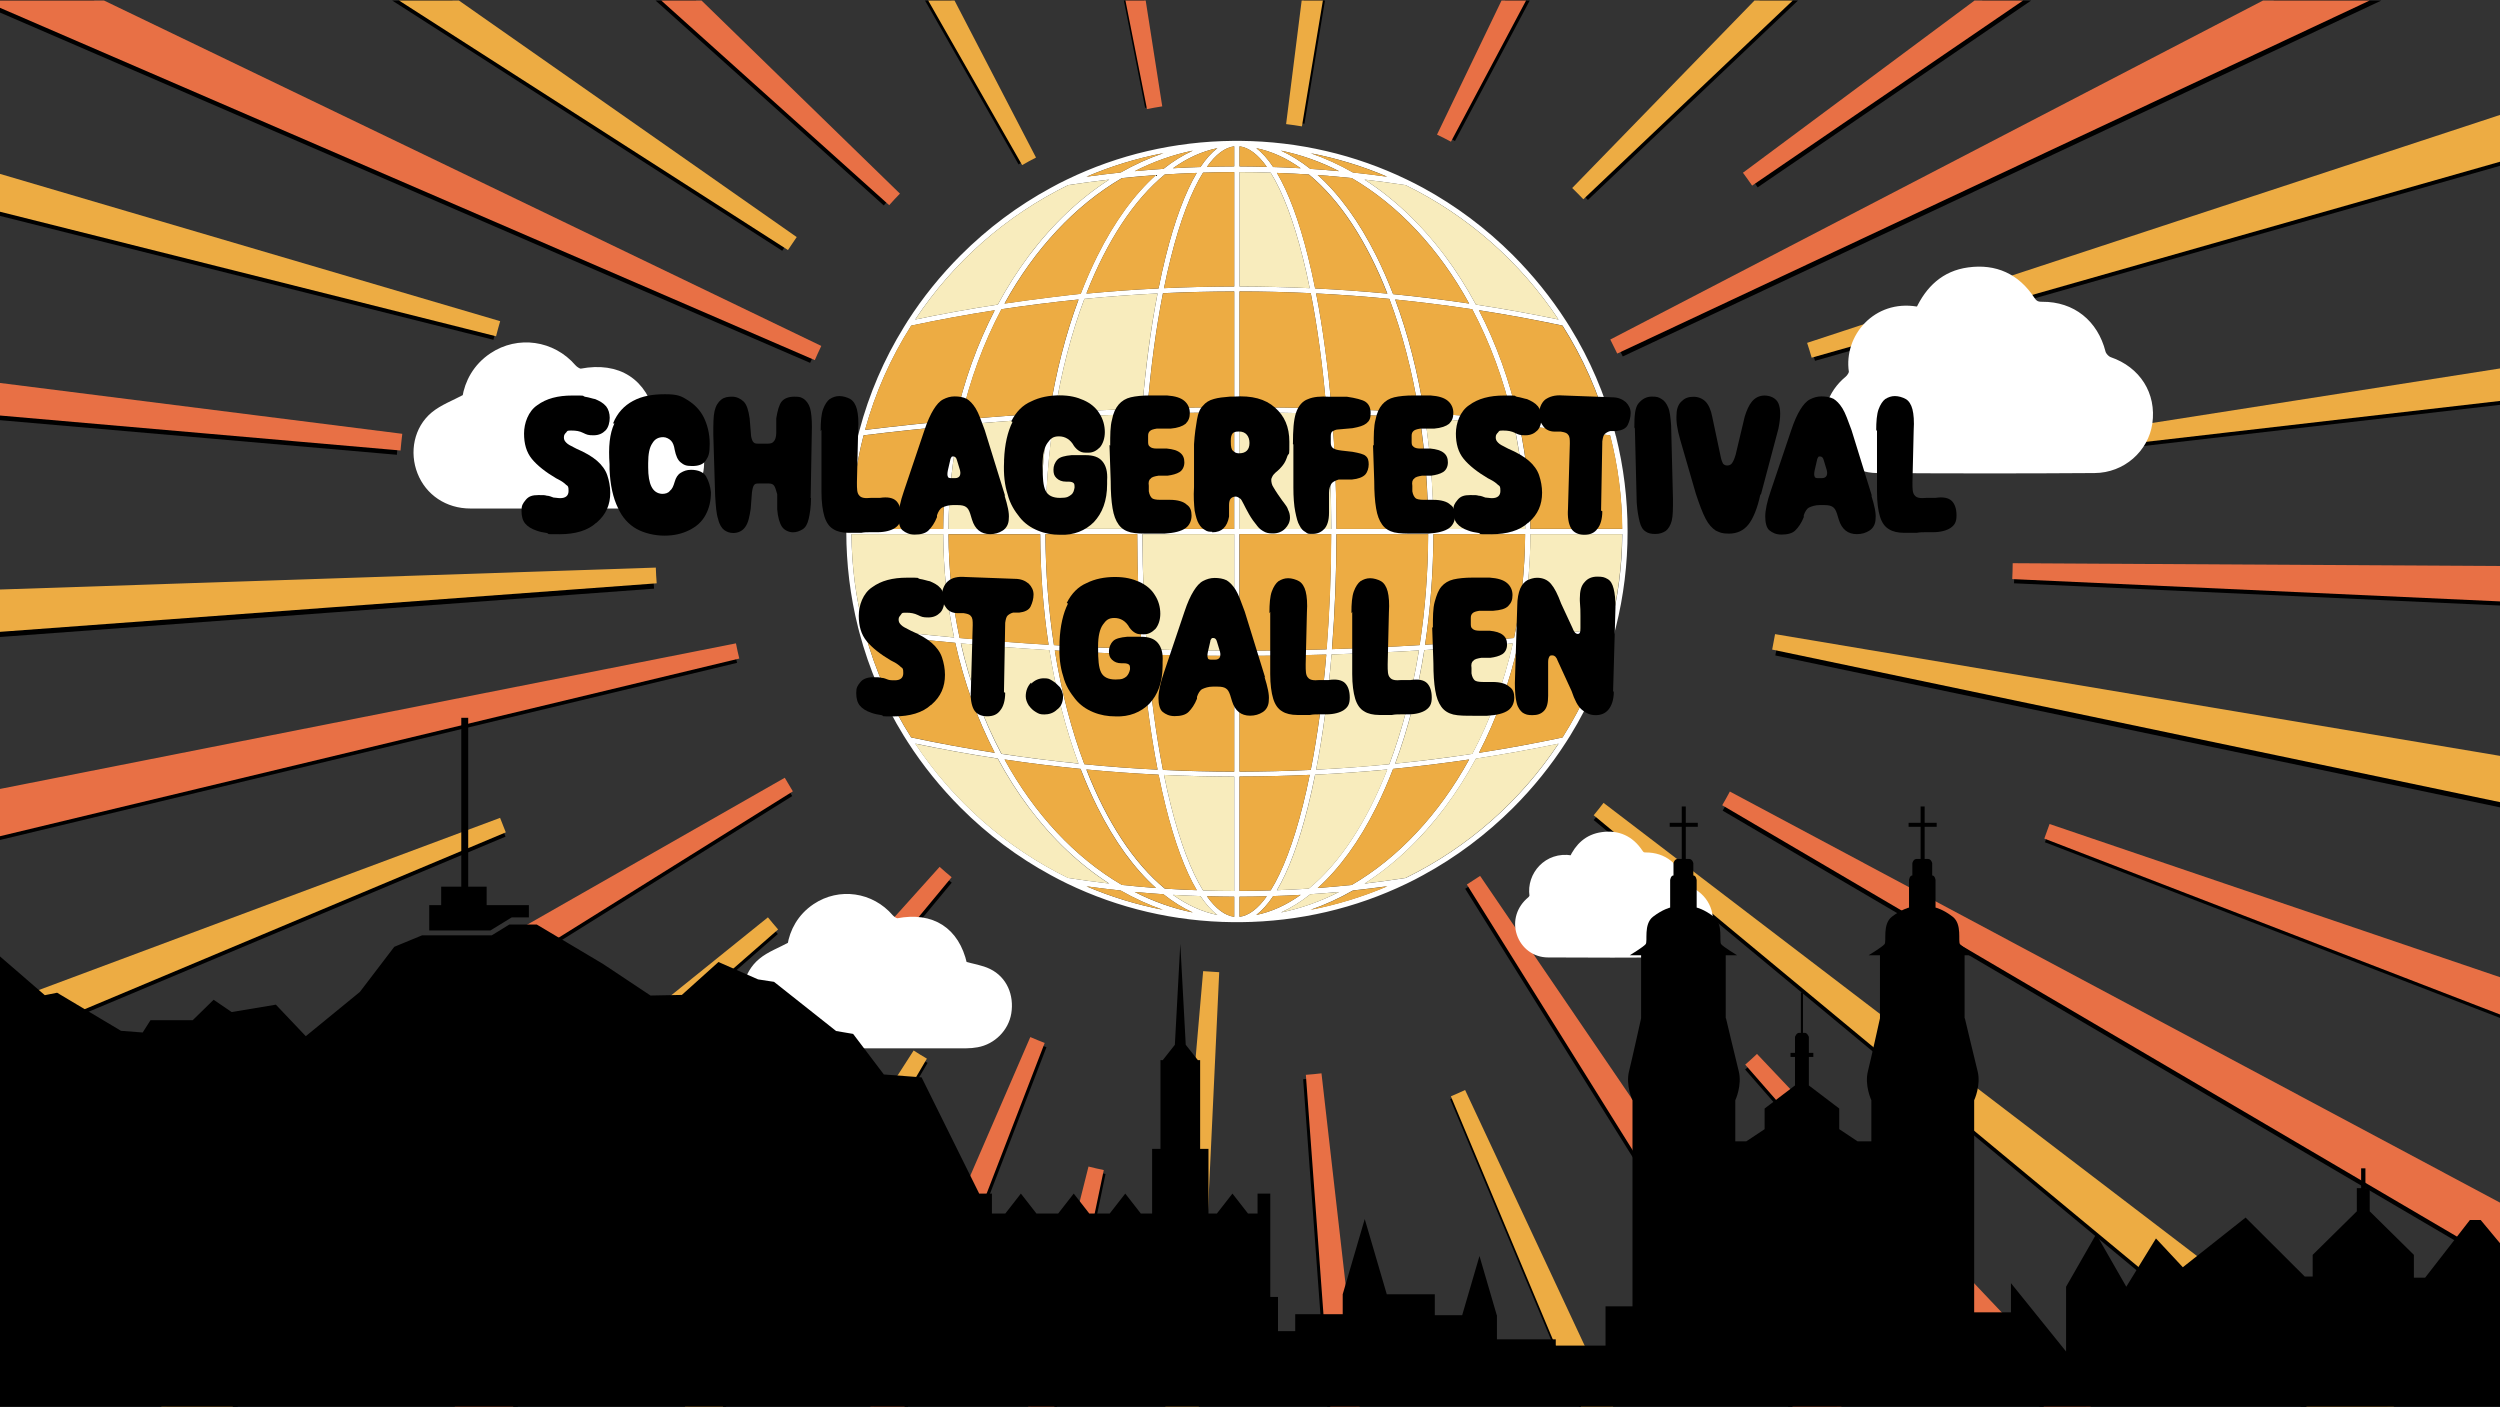 <?xml version="1.0" encoding="UTF-8"?>
<svg xmlns="http://www.w3.org/2000/svg" version="1.1" width="350" height="197" viewBox="0 0 350 197"><rect x="0" y="0" width="350" height="197" fill="#333333" stroke="none"/><svg xmlns:xlink="http://www.w3.org/1999/xlink" id="Ebene_2" viewBox="0 0 471.12 160.18" width="579" height="197" x="-115" y="0">
  <defs>
    <style>
      :root {
        --c_backgroundcity: #000;
        --c_akzent1: #edac43;
        --c_akzent2: #e87045;
        --c_logocolor: #000;
        --c_shadowcolor: #000;
        --c_discoballlight: #f8ecbd;
      }
      
      .cls-1 {
        fill: #edac43;
      }

      .cls-2 {
        stroke: #fff;
        stroke-miterlimit: 10;
      }

      .cls-2, .cls-3 {
        fill: #fff;
      }

      .cls-4 {
        fill: #e87045;
      }

      .cls-5 {
        fill: none;
      }

      .cls-6 {
        fill: #f8ecbd;
      }

      .cls-7 {
        fill: #000;
      }

      .cls-7b {
        fill: #000;
      }

      .cls-7bc {
        fill: #000;
      }

      .cls-8 {
        clip-path: url(#clippath);
      }
    </style>
    <clipPath id="clippath">
      <rect class="cls-5" width="471.12" height="160.18"/>
    </clipPath>
  </defs>
  <g id="Ebene_1-2" data-name="Ebene_1">
    <g class="cls-8">
      <g>
        <g>
          <path class="cls-7" d="M224.02,12.23l-26.26-132.44c2.36-.47,4.76-.89,7.14-1.27L225.76,11.92c-.58.09-1.16.19-1.74.31Z"/>
          <path class="cls-7" d="M242.17,14.04c-.59-.1-1.2-.19-1.8-.26l16.87-133.96c2.37.3,4.77.65,7.12,1.04L242.17,14.04Z"/>
          <path class="cls-7" d="M259.31,16c-.52-.28-1.05-.55-1.58-.8l58.53-121.67c2.17,1.05,4.35,2.15,6.48,3.28l-63.42,119.19Z"/>
          <path class="cls-7" d="M274.46,22.72c-.41-.43-.84-.86-1.27-1.28l94.12-96.81c1.72,1.67,3.43,3.4,5.08,5.14l-97.93,92.95Z"/>
          <path class="cls-7" d="M209.6,18.67l-66.93-117.26c2.08-1.19,4.21-2.35,6.33-3.45l62.18,119.85c-.53.27-1.06.56-1.58.86Z"/>
          <path class="cls-7" d="M194.24,23.34l-100.46-90.21c1.6-1.78,3.26-3.56,4.93-5.27L195.48,22.02c-.42.43-.83.87-1.23,1.32Z"/>
          <path class="cls-7" d="M182.69,28.52L69.05-44.4c1.3-2.02,2.66-4.05,4.03-6.02L183.68,27.03c-.34.49-.68.99-1,1.48Z"/>
          <path class="cls-7" d="M185.86,41.28L61.93-12.31c.96-2.21,1.97-4.44,3.02-6.61l121.65,58.58c-.26.53-.5,1.08-.74,1.62Z"/>
          <path class="cls-7" d="M149.78,38.65L18.83,5.77c.58-2.33,1.22-4.68,1.9-6.98l129.52,38.14c-.17.57-.32,1.15-.47,1.72Z"/>
          <path class="cls-7" d="M138.79,51.75L4.28,40.02v-.1c.21-2.33.46-4.68.75-6.99l133.95,16.93c-.07.59-.14,1.19-.19,1.79v.1Z"/>
          <path class="cls-7" d="M33.43,76.94c-.18-2.39-.31-4.82-.39-7.22l134.94-4.51c.02.59.05,1.2.1,1.79l-134.65,9.95Z"/>
          <path class="cls-7" d="M46.26,107c-.56-2.34-1.08-4.72-1.55-7.08l132.45-26.2c.11.58.24,1.16.38,1.73l-131.28,31.55Z"/>
          <path class="cls-7" d="M26.68,147.53c-.93-2.21-1.82-4.47-2.66-6.72l126.49-47.21c.21.55.43,1.11.65,1.65l-124.49,52.28Z"/>
          <path class="cls-7" d="M69.31,162.16c-1.27-2.03-2.51-4.11-3.69-6.19l117.28-66.89c.3.52.61,1.04.92,1.55l-114.51,71.53Z"/>
          <path class="cls-7" d="M80.55,195.22c-1.57-1.8-3.13-3.66-4.64-5.52l105.11-84.74c.38.47.77.93,1.16,1.38l-101.64,88.88Z"/>
          <path class="cls-7" d="M115.84,204.45c-1.85-1.53-3.69-3.12-5.47-4.72l90.25-100.42c.44.4.9.8,1.37,1.18l-86.15,103.96Z"/>
          <path class="cls-7" d="M130.93,237.49c-2.08-1.22-4.16-2.5-6.18-3.8l72.98-113.6c.49.32,1,.63,1.51.93l-68.3,116.47Z"/>
          <path class="cls-7" d="M164.21,245.22c-2.24-.87-4.5-1.79-6.71-2.74l53.64-123.91c.54.23,1.09.46,1.64.67l-48.57,125.98Z"/>
          <path class="cls-7" d="M191.89,265.84c-2.35-.49-4.72-1.04-7.05-1.62l32.93-130.94c.57.14,1.16.28,1.74.4l-27.63,132.16Z"/>
          <path class="cls-7" d="M251.92,257.53l-9.9-134.65c.59-.04,1.19-.1,1.78-.17l15.32,134.15c-2.38.27-4.8.5-7.2.68Z"/>
          <path class="cls-7" d="M310.98,249.67l-52.21-124.51c.54-.23,1.09-.47,1.62-.72l57.2,122.3c-2.17,1.02-4.4,2-6.61,2.93Z"/>
          <path class="cls-7" d="M331.96,215.74l-71.48-114.55c.5-.32,1.01-.65,1.51-.98l76.01,111.59c-1.98,1.35-4.01,2.67-6.04,3.94Z"/>
          <path class="cls-7" d="M381.2,223.46l-88.83-101.68c.45-.39.9-.8,1.34-1.22l92.83,98.04c-1.74,1.65-3.53,3.28-5.34,4.85Z"/>
          <path class="cls-7" d="M379.05,179.55l-103.93-86.19c.38-.46.76-.93,1.12-1.41l107.31,81.94c-1.46,1.91-2.97,3.81-4.5,5.66Z"/>
          <path class="cls-7" d="M406.25,160.65l-116.44-68.36c.3-.51.59-1.03.87-1.56l119.11,63.58c-1.13,2.12-2.33,4.25-3.55,6.33Z"/>
          <path class="cls-7" d="M293.8,21.29c-.34-.49-.69-.99-1.05-1.47l108.35-80.56c1.43,1.92,2.84,3.89,4.18,5.87l-111.49,76.16Z"/>
          <path class="cls-7" d="M278.43,40.55c-.25-.53-.52-1.07-.79-1.6l119.82-62.23c1.11,2.13,2.18,4.31,3.2,6.48l-122.23,57.35Z"/>
          <path class="cls-7" d="M300.33,41.05c-.16-.57-.34-1.14-.52-1.69L428.06-2.83c.75,2.28,1.46,4.6,2.12,6.91l-129.86,36.97Z"/>
          <path class="cls-7" d="M332.58,51.35c-.07-.59-.15-1.18-.24-1.76l133.39-20.91c.37,2.37.7,4.79.98,7.17l-134.13,15.5Z"/>
          <path class="cls-7" d="M323,66.39c.03-.6.04-1.21.05-1.81l135.02.78c-.01,2.39-.08,4.81-.19,7.2l-134.88-6.17Z"/>
          <path class="cls-7" d="M427.96,102.31l-132.15-27.7c.12-.58.23-1.17.33-1.76l133.15,22.36c-.4,2.37-.85,4.76-1.34,7.1Z"/>
          <path class="cls-1" d="M218.95,245.08l11.68-134.51c.61.05,1.22.09,1.83.12l-6.34,134.87c-2.38-.11-4.79-.27-7.17-.48Z"/>
          <path class="cls-4" d="M191.69,265.39c-2.35-.49-4.72-1.04-7.05-1.62l32.93-130.94c.57.14,1.16.28,1.74.4l-27.63,132.16Z"/>
          <path class="cls-4" d="M252.23,257.03l-9.9-134.65c.59-.04,1.19-.1,1.78-.17l15.32,134.15c-2.38.27-4.8.5-7.2.68Z"/>
          <path class="cls-4" d="M164.01,244.73c-2.24-.87-4.5-1.79-6.71-2.74l53.64-123.91c.54.23,1.09.46,1.64.67l-48.57,125.98Z"/>
          <path class="cls-1" d="M130.85,237.01c-2.08-1.22-4.16-2.5-6.18-3.8l72.98-113.6c.49.32,1,.63,1.51.93l-68.3,116.47Z"/>
          <path class="cls-1" d="M311.06,249.34l-52.21-124.51c.54-.23,1.09-.47,1.62-.72l57.2,122.3c-2.17,1.02-4.4,2-6.61,2.93Z"/>
          <path class="cls-4" d="M115.83,203.83c-1.85-1.53-3.69-3.12-5.47-4.72l90.25-100.42c.44.4.9.8,1.37,1.18l-86.15,103.96Z"/>
          <path class="cls-4" d="M332.15,215.25l-71.48-114.55c.5-.32,1.01-.65,1.51-.98l76.01,111.59c-1.98,1.35-4.01,2.67-6.04,3.94Z"/>
          <path class="cls-1" d="M80.58,194.7c-1.57-1.8-3.13-3.66-4.64-5.52l105.11-84.74c.38.47.77.93,1.16,1.38l-101.64,88.88Z"/>
          <path class="cls-4" d="M381.21,222.9l-88.83-101.68c.45-.39.9-.8,1.34-1.22l92.83,98.04c-1.74,1.65-3.53,3.28-5.34,4.85Z"/>
          <path class="cls-4" d="M69.38,161.62c-1.27-2.03-2.51-4.11-3.69-6.19l117.28-66.89c.3.52.61,1.04.92,1.55l-114.51,71.53Z"/>
          <path class="cls-1" d="M379.05,179l-103.93-86.19c.38-.46.76-.93,1.12-1.41l107.31,81.94c-1.46,1.91-2.97,3.81-4.5,5.66Z"/>
          <path class="cls-1" d="M26.71,147.04c-.93-2.21-1.82-4.47-2.66-6.72l126.49-47.21c.21.55.43,1.11.65,1.65l-124.49,52.28Z"/>
          <path class="cls-4" d="M406.2,160.03l-116.44-68.36c.3-.51.59-1.03.87-1.56l119.11,63.58c-1.13,2.12-2.33,4.25-3.55,6.33Z"/>
          <path class="cls-4" d="M46.51,106.51c-.56-2.34-1.08-4.72-1.55-7.08l132.45-26.2c.11.58.24,1.16.38,1.73l-131.28,31.55Z"/>
          <path class="cls-7" d="M452.48,144.51l-125.96-48.62c.21-.55.41-1.11.6-1.66l127.83,43.47c-.77,2.28-1.61,4.57-2.47,6.82Z"/>
          <path class="cls-4" d="M452.41,144.09l-125.96-48.62c.21-.55.41-1.11.6-1.66l127.83,43.47c-.77,2.28-1.61,4.57-2.47,6.82Z"/>
          <path class="cls-1" d="M33.73,76.33c-.18-2.39-.31-4.82-.39-7.22l134.94-4.51c.02.59.05,1.2.1,1.79l-134.65,9.95Z"/>
          <path class="cls-1" d="M427.6,101.64l-132.15-27.7c.12-.58.23-1.17.33-1.76l133.15,22.36c-.4,2.37-.85,4.76-1.34,7.1Z"/>
          <path class="cls-4" d="M139.21,51.26L4.7,39.52v-.1c.21-2.33.46-4.68.75-6.99l133.95,16.93c-.07.59-.14,1.19-.19,1.79v.1Z"/>
          <path class="cls-4" d="M322.8,65.91c.03-.6.04-1.21.05-1.81l135.02.78c-.01,2.39-.08,4.81-.19,7.2l-134.88-6.17Z"/>
          <path class="cls-1" d="M150.08,38.25L19.13,5.37c.58-2.33,1.22-4.68,1.9-6.98l129.52,38.14c-.17.57-.32,1.15-.47,1.72Z"/>
          <path class="cls-1" d="M332.19,50.95c-.07-.59-.15-1.18-.24-1.76l133.39-20.91c.37,2.37.7,4.79.98,7.17l-134.13,15.5Z"/>
          <path class="cls-4" d="M186.38,40.96L62.46-12.62c.96-2.21,1.97-4.44,3.02-6.61l121.65,58.58c-.26.53-.5,1.08-.74,1.62Z"/>
          <path class="cls-1" d="M299.95,40.69c-.16-.57-.34-1.14-.52-1.69L427.69-3.19c.75,2.28,1.46,4.6,2.12,6.91l-129.86,36.97Z"/>
          <path class="cls-1" d="M183.34,28.43L69.7-44.48c1.3-2.02,2.66-4.05,4.03-6.02L184.33,26.95c-.34.49-.68.99-1,1.48Z"/>
          <path class="cls-4" d="M277.8,40.22c-.25-.53-.52-1.07-.79-1.6l119.82-62.23c1.11,2.13,2.18,4.31,3.2,6.48l-122.23,57.35Z"/>
          <path class="cls-4" d="M194.86,23.31l-100.46-90.21c1.6-1.78,3.26-3.56,4.93-5.27L196.09,22c-.42.43-.83.87-1.23,1.32Z"/>
          <path class="cls-4" d="M293.17,21.09c-.34-.49-.69-.99-1.05-1.47l108.35-80.56c1.43,1.92,2.84,3.89,4.18,5.87l-111.49,76.16Z"/>
          <path class="cls-1" d="M273.94,22.64c-.41-.43-.84-.86-1.27-1.28l94.12-96.81c1.72,1.67,3.43,3.4,5.08,5.14l-97.93,92.95Z"/>
          <path class="cls-1" d="M210.01,18.75l-66.93-117.26c2.08-1.19,4.21-2.35,6.33-3.45l62.18,119.85c-.53.27-1.06.56-1.58.86Z"/>
          <path class="cls-4" d="M258.85,16.08c-.52-.28-1.05-.55-1.58-.8l58.53-121.67c2.17,1.05,4.35,2.15,6.48,3.28l-63.42,119.19Z"/>
          <path class="cls-4" d="M224.23,12.36l-26.26-132.44c2.36-.47,4.76-.89,7.14-1.27L225.97,12.06c-.58.09-1.16.19-1.74.31Z"/>
          <path class="cls-1" d="M241.88,14.34c-.59-.1-1.2-.19-1.8-.26l16.87-133.96c2.37.3,4.77.65,7.12,1.04L241.88,14.34Z"/>
        </g>
        <path class="cls-2" d="M167.81,47.75c1.15.32,2.2.46,3.1.9,1.8.88,2.64,2.83,2.3,4.89-.31,1.85-1.82,3.38-3.7,3.71-.42.08-.85.12-1.28.12-7.02,0-14.05.02-21.07,0-2.57,0-4.68-1.44-5.56-3.68-.88-2.23-.38-4.84,1.47-6.38.98-.81,2.25-1.27,3.66-2.02.27-1.71,1.17-3.47,2.98-4.68,2.91-1.95,6.75-1.39,9.04,1.27.25.29.75.61,1.06.55,4.14-.78,7.03,1.06,7.96,5.15.02.1.05.21.04.17Z"/>
        <path class="cls-2" d="M203.28,109.94c1.07.3,2.04.43,2.87.84,1.67.82,2.44,2.62,2.13,4.53-.28,1.71-1.69,3.13-3.43,3.44-.39.07-.79.11-1.19.11-6.5,0-13,.01-19.49,0-2.37,0-4.33-1.33-5.14-3.41-.81-2.07-.35-4.48,1.36-5.9.9-.75,2.09-1.17,3.38-1.87.25-1.58,1.09-3.21,2.76-4.33,2.69-1.8,6.24-1.29,8.36,1.18.23.27.69.56.98.51,3.83-.73,6.51.98,7.37,4.77.02.1.05.19.04.16Z"/>
        <path class="cls-2" d="M312.26,35.36c1.12-2.41,2.86-4.09,5.58-4.46,3-.41,5.38.69,7.04,3.21.36.55.71.72,1.34.71,3.38-.02,5.88,2,6.72,5.3.1.39.53.85.91.98,3.12,1.07,4.87,3.82,4.41,7.03-.42,2.89-2.97,5.18-6.08,5.2-8.26.06-16.51.05-24.77,0-2.46-.01-4.48-1.59-5.21-3.81-.76-2.3,0-4.68,1.94-6.28.28-.23.59-.71.54-1.02-.56-3.79,2.67-7.63,7.19-6.86.11.02.23,0,.4,0Z"/>
        <g>
          <path class="cls-3" d="M277.64,49.61c-.05-.21-.11-.41-.16-.62-1.1-4.15-2.8-8.11-5.06-11.77-.15-.24-.3-.47-.45-.71-1.72-2.68-3.74-5.18-6.04-7.49-3.08-3.08-6.53-5.65-10.25-7.68-.61-.33-1.23-.65-1.86-.95-5.84-2.82-12.27-4.34-18.93-4.4-.13,0-.27,0-.4,0,0,0-.01,0-.02,0s-.01,0-.02,0c-.13,0-.27,0-.4,0-6.67.06-13.1,1.58-18.93,4.4-.63.3-1.25.62-1.86.96-3.72,2.02-7.17,4.59-10.25,7.67-2.3,2.3-4.32,4.81-6.04,7.49-.15.23-.3.47-.44.71-2.26,3.66-3.96,7.62-5.06,11.77-.06.21-.11.41-.16.62-.88,3.52-1.33,7.16-1.33,10.88s.45,7.36,1.33,10.88c.05.21.11.41.16.62,1.1,4.15,2.8,8.11,5.06,11.77.15.24.29.47.45.71,1.72,2.68,3.74,5.18,6.04,7.49,3.08,3.08,6.53,5.65,10.25,7.67.61.34,1.23.65,1.86.96,5.84,2.82,12.27,4.34,18.93,4.4.14,0,.28,0,.42,0,0,0,0,0,0,0,0,0,0,0,0,0,.14,0,.28,0,.42,0,6.67-.06,13.1-1.58,18.93-4.4.63-.3,1.25-.62,1.86-.96,3.72-2.02,7.17-4.6,10.25-7.67,2.3-2.3,4.32-4.81,6.04-7.49.15-.23.3-.47.45-.71,2.26-3.66,3.95-7.62,5.06-11.77.06-.21.11-.41.16-.62.88-3.52,1.33-7.16,1.33-10.88s-.45-7.36-1.33-10.88ZM278.37,60.2h-10.46c-.02-4.04-.44-7.99-1.24-11.77,0,0,0,0,0,0,3.44.32,6.88.69,10.31,1.11.88,3.41,1.36,6.99,1.38,10.66ZM255.82,46.99c-.74-4.63-1.85-8.99-3.32-12.93,0,0,0,0,0,0,2.94.3,5.86.67,8.78,1.11,2.01,3.8,3.59,8.04,4.62,12.58-3.36-.3-6.72-.56-10.08-.76,0,0,0,0,0,0ZM251.84,87s0,0,0,0c-2.77.27-5.55.48-8.34.62.77-3.98,1.36-8.41,1.76-13.13h0c3.32-.1,6.64-.25,9.95-.45-.76,4.72-1.91,9.09-3.37,12.96ZM212.67,60.79h10.45c0,4.51.18,8.91.51,13.1-3.33-.1-6.67-.25-10-.46,0,0,0,0,0,0-.61-4-.95-8.25-.97-12.64ZM216.67,33.45h0,0ZM217.34,33.37c.33-.04.3-.05,0-.02,2.33-5.93,5.39-10.63,8.92-13.53,1.21-.08,2.42-.14,3.64-.18,0,0,0,0,0,0-1.32,2.22-2.52,5.43-3.54,9.53-.29,1.16-.56,2.37-.81,3.63,0,0,0,0,0,0-2.75.13-5.49.33-8.22.59,0,0,0,0,0,0,0,0,0-.01,0-.02ZM224.28,74.51c3.3.1,6.59.15,9.89.15h0v13.19h0c-2.71,0-5.41-.07-8.12-.2h0c-.78-3.97-1.37-8.41-1.77-13.14ZM226.05,33.34h0c2.7-.13,5.41-.19,8.12-.2h0v13.19h0c-3.3,0-6.59.05-9.89.15.39-4.73.99-9.17,1.77-13.14ZM234.77,19.55c1.18,0,2.37.02,3.55.06,1.36,2.17,2.61,5.46,3.67,9.7.28,1.1.54,2.26.78,3.46-2.66-.12-5.33-.18-8-.19v-13.03ZM234.77,18.9v-2.29c1.06.13,2.11.93,3.11,2.34-1.03-.03-2.07-.04-3.11-.05ZM234.17,18.9h0c-1.04,0-2.07.02-3.11.05,1-1.41,2.05-2.21,3.11-2.34v2.29ZM230.62,19.61c1.18-.04,2.37-.06,3.55-.06h0v13.03h0c-2.67,0-5.34.07-8,.19.24-1.2.5-2.35.78-3.46,1.06-4.24,2.32-7.53,3.67-9.7ZM224.23,47.08s0,0,0,0c3.31-.1,6.62-.15,9.94-.15h0v13.27h-10.45c0-4.52.18-8.93.52-13.12ZM223.72,60.79h10.45v13.27h0c-3.31,0-6.62-.05-9.94-.15h0c-.33-4.19-.51-8.6-.52-13.12ZM234.17,88.41h0v13.03h0c-1.18,0-2.37-.02-3.55-.06-1.36-2.17-2.61-5.46-3.67-9.7-.28-1.1-.54-2.26-.78-3.46,2.66.12,5.33.18,8,.19ZM234.17,102.09h0v2.29c-1.06-.13-2.11-.93-3.11-2.34,1.03.03,2.07.04,3.11.05ZM234.77,102.09c1.04,0,2.07-.02,3.11-.05-1,1.41-2.05,2.21-3.11,2.34v-2.29ZM238.32,101.37c-1.18.04-2.37.06-3.55.06v-13.03c2.67,0,5.34-.07,8-.19-.24,1.2-.5,2.35-.78,3.46-1.06,4.24-2.32,7.53-3.67,9.7ZM242.89,87.65c-2.7.13-5.41.19-8.12.2v-13.19c3.3,0,6.59-.05,9.89-.15-.39,4.73-.99,9.17-1.77,13.14ZM244.7,73.91c-3.31.1-6.62.15-9.94.15v-13.27h10.45c0,4.52-.18,8.93-.52,13.12ZM234.77,60.2v-13.27c3.31,0,6.63.05,9.94.15.33,4.19.51,8.6.52,13.12h-10.45ZM234.77,46.33v-13.19c2.71,0,5.42.07,8.12.2.78,3.97,1.37,8.41,1.77,13.14-3.3-.1-6.59-.15-9.89-.15ZM243.39,32.8c-.25-1.26-.52-2.47-.81-3.63-1.02-4.1-2.23-7.31-3.54-9.53,0,0,0,0,0,0,1.21.04,2.43.1,3.64.18,3.53,2.9,6.61,7.61,8.94,13.57,0,0,0,0,0,0-2.73-.26-5.47-.46-8.22-.59,0,0,0,0,0,0ZM238.61,18.97c-.62-.93-1.26-1.65-1.93-2.15,1.76.36,3.45,1.14,5.06,2.29-1.04-.06-2.09-.11-3.13-.14ZM230.32,18.97s0,0,0,0c-1.05.03-2.09.08-3.13.14,1.61-1.15,3.3-1.93,5.06-2.29-.66.5-1.31,1.22-1.93,2.15ZM217.1,33.99c2.78-.27,5.56-.48,8.34-.62-.77,3.98-1.36,8.41-1.76,13.13-3.32.1-6.64.25-9.95.45.76-4.72,1.91-9.09,3.37-12.96ZM213.64,47.55c3.33-.2,6.66-.35,10-.45-.33,4.19-.51,8.59-.51,13.1h-10.45c.01-4.4.35-8.64.97-12.64h0ZM223.68,74.49c.39,4.72.98,9.15,1.76,13.13-2.78-.14-5.56-.34-8.34-.62-1.46-3.87-2.61-8.24-3.37-12.96,3.31.2,6.63.35,9.95.45ZM217.33,87.6c2.73.26,5.47.46,8.22.59h0c.25,1.26.52,2.47.81,3.63,1.02,4.1,2.23,7.31,3.54,9.53h0c-1.21-.04-2.43-.1-3.64-.18-3.53-2.9-6.61-7.61-8.94-13.57,0,0,0,0,0,0ZM230.32,102.02s0,0,0,0c.62.93,1.26,1.65,1.93,2.15-1.76-.36-3.45-1.14-5.06-2.29,1.04.06,2.09.11,3.13.14ZM238.61,102.02h0c1.05-.03,2.09-.08,3.13-.14-1.61,1.15-3.3,1.93-5.06,2.29.66-.5,1.31-1.22,1.93-2.15ZM242.67,101.17c-1.21.08-2.43.14-3.64.18,0,0,0,0,0,0,1.32-2.22,2.52-5.43,3.54-9.53.29-1.16.56-2.37.81-3.63,0,0,0,0,0,0,2.75-.13,5.49-.33,8.22-.59,0,0,0,0,0,0-2.33,5.95-5.4,10.67-8.94,13.57ZM255.3,73.43c-3.33.2-6.67.35-10,.46h0c.33-4.19.51-8.59.51-13.1h10.45c-.01,4.4-.35,8.64-.97,12.64,0,0,0,0,0,0ZM245.82,60.2c0-4.51-.18-8.91-.51-13.1h0c3.33.1,6.67.25,10,.45,0,0,0,0,0,0,.61,4,.95,8.25.97,12.64h-10.45ZM245.26,46.5h0c-.39-4.72-.98-9.15-1.76-13.13,2.78.14,5.56.34,8.34.62h0c1.46,3.87,2.61,8.24,3.37,12.96-3.31-.2-6.63-.35-9.95-.45ZM252.27,33.45s0,0,0,0c-.59-1.52-1.22-2.97-1.91-4.35-1.96-3.92-4.22-7.02-6.68-9.22,0,0,0,0,0,0,1.3.1,2.59.21,3.88.35,5.35,3.12,9.96,8.08,13.37,14.29-2.87-.43-5.76-.78-8.66-1.07ZM242.84,19.18s0,0,0,0c-1.09-.86-2.21-1.56-3.35-2.08,2.29.47,4.51,1.26,6.62,2.34-1.09-.1-2.17-.19-3.26-.26ZM226.1,19.18s0,0,0,0c-1.09.07-2.18.16-3.26.26,2.11-1.07,4.33-1.87,6.62-2.34-1.15.52-2.27,1.21-3.35,2.08ZM221.37,20.23c1.29-.14,2.59-.25,3.88-.35,0,0,0,0,0,0-2.46,2.2-4.73,5.3-6.68,9.22-.68,1.36-1.31,2.8-1.89,4.31-1.61.17-5.16.59-8.68,1.11,3.42-6.21,8.03-11.17,13.37-14.29ZM207.65,35.17c2.92-.44,5.85-.81,8.79-1.11,0,0,0,0,0,0-1.47,3.94-2.58,8.3-3.32,12.93,0,0,0,0,0,0-3.36.21-6.73.46-10.08.76,1.03-4.55,2.61-8.79,4.62-12.58ZM202.89,48.36c3.37-.31,6.75-.56,10.13-.77h0c-.61,4.04-.93,8.27-.95,12.61h-10.45c.02-4.1.46-8.07,1.27-11.83ZM212.07,60.79c.01,4.33.34,8.57.95,12.6-3.38-.21-6.75-.47-10.13-.77-.81-3.76-1.25-7.73-1.27-11.83h10.45ZM213.11,74s0,0,0,0c.74,4.63,1.85,8.99,3.32,12.93-2.94-.3-5.87-.67-8.79-1.11-2.01-3.8-3.58-8.04-4.62-12.58,3.36.31,6.72.56,10.08.77ZM216.67,87.53h0c.59,1.52,1.22,2.97,1.91,4.35,1.96,3.92,4.22,7.02,6.68,9.22,0,0,0,0,0,0-1.3-.1-2.59-.21-3.88-.35-5.35-3.12-9.96-8.08-13.37-14.29,2.87.43,5.76.78,8.66,1.07ZM226.1,101.81s0,0,0,0c1.09.86,2.21,1.56,3.35,2.08-2.29-.47-4.51-1.26-6.62-2.34,1.09.1,2.17.19,3.26.26ZM242.84,101.81s0,0,0,0c1.09-.07,2.18-.16,3.27-.26-2.11,1.07-4.33,1.87-6.62,2.34,1.15-.52,2.27-1.21,3.35-2.08ZM247.56,100.75c-1.29.14-2.59.25-3.88.35,0,0,0,0,0,0,2.46-2.2,4.73-5.3,6.68-9.22.69-1.38,1.33-2.83,1.91-4.35,0,0,0,0,0,0,2.9-.29,5.79-.64,8.66-1.07-3.42,6.21-8.03,11.17-13.37,14.29ZM261.29,85.82c-2.92.45-5.85.82-8.79,1.11,1.47-3.94,2.58-8.3,3.32-12.93,0,0,0,0,0,0,3.36-.21,6.73-.46,10.08-.76-1.03,4.55-2.61,8.79-4.62,12.58ZM266.04,72.62c-3.37.31-6.75.56-10.13.77,0,0,0,0,0,0,.61-4.04.93-8.27.95-12.6h10.45c-.02,4.1-.46,8.07-1.27,11.83,0,0,0,0,0,0ZM256.87,60.2c-.01-4.33-.34-8.57-.95-12.61,0,0,0,0,0,0,3.38.21,6.75.47,10.13.77.81,3.76,1.25,7.73,1.27,11.83h-10.45ZM276.82,48.91c-3.42-.42-6.84-.79-10.27-1.1,0,0,0,0,0,0-.99-4.46-2.51-8.68-4.5-12.53,0,0,0,0,0,0,3.19.5,6.36,1.08,9.52,1.75,2.31,3.63,4.09,7.63,5.26,11.88ZM271.11,36.34c-3.11-.65-6.25-1.22-9.41-1.7,0,0,0,0,0,0-1.06-1.97-2.24-3.83-3.55-5.58-2.7-3.6-5.79-6.51-9.14-8.66,0,0,0,0,0,0,1.56.18,3.12.39,4.68.63,7.08,3.46,13.1,8.77,17.42,15.31ZM242.85,17.39c3.04.59,5.97,1.49,8.75,2.68-1.29-.18-2.59-.34-3.89-.48,0,0,0,0-.01,0-1.57-.9-3.2-1.64-4.86-2.21,0,0,.01,0,.02,0ZM226.09,17.39s0,0,.01,0c-1.66.57-3.29,1.3-4.86,2.2,0,0,0,0-.01,0-1.3.14-2.6.3-3.89.48,2.78-1.19,5.71-2.09,8.75-2.68ZM215.25,21.03c1.55-.24,3.11-.45,4.68-.63,0,0,0,0,0,0-3.35,2.15-6.43,5.06-9.14,8.66-1.31,1.75-2.49,3.61-3.55,5.58,0,0,0,0,0,0-3.16.48-6.29,1.05-9.41,1.7,4.32-6.53,10.34-11.84,17.42-15.31ZM197.37,37.04c3.16-.67,6.33-1.26,9.52-1.75,0,0,0,0,0,0-2,3.85-3.51,8.07-4.5,12.53,0,0,0,0,0,0-3.43.32-6.85.68-10.27,1.1,1.16-4.25,2.95-8.24,5.26-11.88ZM191.95,49.53c3.43-.42,6.87-.79,10.31-1.11,0,0,0,0,0,0-.8,3.79-1.22,7.74-1.24,11.77h-10.45c.02-3.68.5-7.25,1.38-10.66ZM190.57,60.79h0s10.45,0,10.45,0c.02,4.04.44,7.99,1.24,11.77-3.44-.32-6.88-.69-10.31-1.11-.88-3.41-1.36-6.98-1.38-10.66ZM192.12,72.07c3.42.42,6.85.79,10.27,1.1,0,0,0,0,0,0,.99,4.46,2.51,8.68,4.5,12.53,0,0,0,0,0,0-3.19-.5-6.36-1.08-9.52-1.75-2.31-3.63-4.09-7.63-5.25-11.87ZM197.83,84.65c3.11.65,6.25,1.22,9.41,1.7,0,0,0,0,0,0,1.06,1.97,2.24,3.83,3.55,5.58,2.7,3.6,5.79,6.51,9.14,8.66,0,0,0,0,0,0-1.56-.18-3.12-.39-4.68-.64-7.08-3.46-13.09-8.77-17.41-15.3ZM226.09,103.59c-3.04-.59-5.97-1.49-8.75-2.68,1.3.18,2.59.34,3.9.48,0,0,0,0,0,0,1.57.9,3.2,1.64,4.86,2.21,0,0-.01,0-.02,0ZM242.85,103.59s-.01,0-.02,0c1.67-.57,3.29-1.31,4.86-2.21,0,0,0,0,0,0,1.3-.14,2.6-.3,3.9-.48-2.78,1.18-5.71,2.09-8.75,2.68ZM253.7,99.96c-1.55.24-3.12.45-4.68.64,0,0,0,0,0,0,3.35-2.15,6.43-5.06,9.14-8.66,1.31-1.75,2.49-3.61,3.55-5.58,0,0,0,0,0,0,3.16-.48,6.29-1.05,9.41-1.7-4.32,6.53-10.34,11.84-17.42,15.3ZM271.57,83.95c-3.16.67-6.33,1.26-9.52,1.75,0,0,0,0,0,0,2-3.85,3.51-8.07,4.5-12.53,0,0,0,0,0,0,3.43-.32,6.85-.68,10.27-1.1-1.16,4.25-2.95,8.24-5.25,11.87ZM276.99,71.45c-3.43.42-6.87.79-10.31,1.11,0,0,0,0,0,0,.8-3.79,1.22-7.74,1.24-11.77h10.46c-.02,3.68-.5,7.25-1.38,10.66Z"/>
          <path class="cls-1" d="M234.77,74.06c3.31,0,6.63-.05,9.94-.15.33-4.19.51-8.6.52-13.12h-10.45v13.27Z"/>
          <path class="cls-1" d="M234.77,87.84c2.71,0,5.42-.07,8.12-.2.78-3.97,1.37-8.41,1.77-13.14-3.3.1-6.59.15-9.89.15v13.19Z"/>
          <path class="cls-6" d="M234.77,60.2h10.45c0-4.52-.18-8.93-.52-13.12-3.31-.1-6.62-.15-9.94-.15v13.27Z"/>
          <path class="cls-1" d="M234.77,46.33c3.3,0,6.59.05,9.89.15-.39-4.73-.99-9.17-1.77-13.14-2.7-.13-5.41-.19-8.12-.2v13.19Z"/>
          <path class="cls-1" d="M234.77,101.43c1.18,0,2.37-.02,3.55-.06,1.36-2.17,2.61-5.46,3.67-9.7.28-1.1.54-2.26.78-3.46-2.66.12-5.33.18-8,.19v13.03Z"/>
          <path class="cls-1" d="M234.77,18.9c1.04,0,2.08.02,3.11.05-1-1.41-2.05-2.21-3.11-2.34v2.29Z"/>
          <path class="cls-1" d="M238.61,18.97c1.05.03,2.09.08,3.13.14-1.61-1.15-3.3-1.93-5.06-2.29.66.5,1.31,1.22,1.93,2.15Z"/>
          <path class="cls-6" d="M234.77,32.58c2.67,0,5.34.07,8,.19-.24-1.2-.5-2.35-.78-3.46-1.06-4.24-2.32-7.53-3.67-9.7-1.18-.04-2.37-.06-3.55-.06v13.03Z"/>
          <path class="cls-1" d="M276.82,72.07c-3.42.42-6.85.79-10.27,1.1,0,0,0,0,0,0-.99,4.46-2.51,8.68-4.5,12.53,0,0,0,0,0,0,3.19-.5,6.36-1.08,9.52-1.75,2.31-3.63,4.09-7.63,5.25-11.87Z"/>
          <path class="cls-6" d="M278.37,60.79h0s-10.46,0-10.46,0c-.02,4.04-.44,7.99-1.24,11.77,0,0,0,0,0,0,3.44-.32,6.88-.69,10.31-1.11.88-3.41,1.36-6.98,1.38-10.66Z"/>
          <path class="cls-6" d="M271.11,84.65c-3.11.65-6.25,1.22-9.41,1.7,0,0,0,0,0,0-1.06,1.97-2.24,3.83-3.55,5.58-2.7,3.6-5.79,6.51-9.14,8.66,0,0,0,0,0,0,1.56-.18,3.12-.39,4.68-.64,7.08-3.46,13.1-8.77,17.42-15.3Z"/>
          <path class="cls-1" d="M234.77,104.38c1.06-.13,2.11-.93,3.11-2.34-1.04.03-2.07.04-3.11.05v2.29Z"/>
          <path class="cls-1" d="M251.6,100.91c-1.3.18-2.6.34-3.9.48,0,0,0,0,0,0-1.57.9-3.2,1.64-4.86,2.21,0,0,.01,0,.02,0,3.04-.59,5.97-1.5,8.75-2.68Z"/>
          <path class="cls-1" d="M238.61,102.02h0c-.62.93-1.26,1.65-1.93,2.15,1.76-.36,3.45-1.14,5.06-2.29-1.04.06-2.09.11-3.13.14Z"/>
          <path class="cls-6" d="M242.84,101.81s0,0,0,0c-1.09.86-2.21,1.56-3.35,2.08,2.29-.47,4.51-1.26,6.62-2.34-1.09.1-2.17.19-3.27.26Z"/>
          <path class="cls-6" d="M243.39,88.19c-.25,1.26-.52,2.47-.81,3.63-1.02,4.1-2.23,7.31-3.54,9.53,0,0,0,0,0,0,1.21-.04,2.43-.1,3.64-.18,3.53-2.9,6.61-7.61,8.94-13.57,0,0,0,0,0,0-2.73.26-5.47.46-8.22.59,0,0,0,0,0,0Z"/>
          <path class="cls-1" d="M247.56,20.23c-1.29-.14-2.59-.25-3.88-.35,0,0,0,0,0,0,2.46,2.2,4.73,5.3,6.68,9.22.69,1.38,1.33,2.83,1.91,4.35,0,0,0,0,0,0,2.9.28,5.79.64,8.66,1.07-3.42-6.21-8.03-11.17-13.37-14.29Z"/>
          <path class="cls-1" d="M239.03,19.64s0,0,0,0c1.32,2.22,2.52,5.43,3.54,9.53.29,1.16.56,2.37.81,3.63,0,0,0,0,0,0,2.75.13,5.49.33,8.22.59,0,0,0,0,0,0-2.33-5.95-5.4-10.67-8.94-13.57-1.21-.08-2.43-.14-3.64-.18Z"/>
          <path class="cls-1" d="M245.26,46.5c3.32.1,6.64.25,9.95.45-.76-4.72-1.91-9.09-3.37-12.96h0c-2.77-.27-5.55-.48-8.34-.62.77,3.98,1.36,8.41,1.76,13.13h0Z"/>
          <path class="cls-1" d="M261.29,35.17c-2.92-.44-5.85-.81-8.78-1.11,0,0,0,0,0,0,1.47,3.94,2.58,8.3,3.32,12.93,0,0,0,0,0,0,3.36.21,6.73.46,10.08.76-1.03-4.55-2.61-8.79-4.62-12.58Z"/>
          <path class="cls-6" d="M251.84,87s0,0,0,0c1.46-3.87,2.61-8.24,3.37-12.96-3.32.2-6.63.35-9.95.45h0c-.39,4.72-.98,9.15-1.76,13.13,2.78-.14,5.56-.34,8.34-.62Z"/>
          <path class="cls-1" d="M255.3,47.55s0,0,0,0c-3.33-.2-6.67-.35-10-.45h0c.33,4.19.51,8.59.51,13.1h10.45c-.01-4.4-.35-8.64-.97-12.64Z"/>
          <path class="cls-1" d="M245.3,73.89h0c3.33-.1,6.67-.25,10-.46,0,0,0,0,0,0,.61-4,.95-8.25.97-12.64h-10.45c0,4.51-.18,8.91-.51,13.1Z"/>
          <path class="cls-1" d="M242.84,19.18s0,0,0,0c1.09.07,2.18.16,3.26.26-2.11-1.07-4.33-1.87-6.62-2.34,1.15.52,2.27,1.21,3.35,2.08Z"/>
          <path class="cls-1" d="M271.56,37.04c-3.16-.67-6.33-1.26-9.52-1.75,0,0,0,0,0,0,2,3.85,3.51,8.07,4.5,12.53,0,0,0,0,0,0,3.43.32,6.85.68,10.27,1.1-1.16-4.25-2.95-8.24-5.26-11.88Z"/>
          <path class="cls-6" d="M266.04,48.36c-3.37-.31-6.75-.56-10.13-.77,0,0,0,0,0,0,.61,4.04.93,8.27.95,12.61h10.45c-.02-4.1-.46-8.07-1.27-11.83Z"/>
          <path class="cls-6" d="M253.69,21.03c-1.55-.24-3.11-.45-4.68-.63,0,0,0,0,0,0,3.35,2.15,6.43,5.06,9.14,8.66,1.31,1.75,2.49,3.61,3.55,5.58,0,0,0,0,0,0,3.16.48,6.29,1.05,9.41,1.7-4.32-6.53-10.34-11.84-17.42-15.31Z"/>
          <path class="cls-6" d="M265.91,73.24c-3.36.3-6.72.56-10.08.76,0,0,0,0,0,0-.74,4.63-1.85,8.99-3.32,12.93,2.94-.3,5.87-.67,8.79-1.11,2.01-3.79,3.58-8.03,4.62-12.58Z"/>
          <path class="cls-1" d="M247.56,100.75c5.35-3.12,9.96-8.08,13.37-14.29-2.87.43-5.76.78-8.66,1.07,0,0,0,0,0,0-.59,1.52-1.22,2.97-1.91,4.35-1.96,3.92-4.22,7.02-6.68,9.22,0,0,0,0,0,0,1.3-.1,2.59-.21,3.88-.35Z"/>
          <path class="cls-1" d="M266.04,72.62c.81-3.76,1.25-7.73,1.27-11.83h-10.45c-.01,4.33-.34,8.57-.95,12.6,0,0,0,0,0,0,3.38-.21,6.75-.47,10.13-.77,0,0,0,0,0,0Z"/>
          <path class="cls-1" d="M276.99,49.53c-3.43-.42-6.87-.79-10.31-1.11,0,0,0,0,0,0,.8,3.79,1.22,7.74,1.24,11.77h10.46c-.02-3.68-.5-7.25-1.38-10.66Z"/>
          <path class="cls-1" d="M242.83,17.39c1.66.57,3.29,1.31,4.86,2.21,0,0,0,0,.01,0,1.3.14,2.6.3,3.89.48-2.78-1.19-5.71-2.09-8.75-2.68,0,0-.01,0-.02,0Z"/>
          <path class="cls-6" d="M215.24,99.96c1.55.24,3.12.45,4.68.64,0,0,0,0,0,0-3.35-2.15-6.43-5.06-9.14-8.66-1.31-1.75-2.49-3.61-3.55-5.58,0,0,0,0,0,0-3.15-.48-6.29-1.05-9.41-1.7,4.32,6.53,10.34,11.84,17.41,15.3Z"/>
          <path class="cls-1" d="M226.11,103.6c-1.67-.57-3.29-1.31-4.86-2.21,0,0,0,0,0,0-1.3-.14-2.6-.3-3.9-.48,2.78,1.19,5.71,2.09,8.75,2.68,0,0,.01,0,.02,0Z"/>
          <path class="cls-1" d="M226.1,101.81s0,0,0,0c-1.09-.07-2.18-.16-3.26-.26,2.11,1.07,4.33,1.87,6.62,2.34-1.15-.52-2.27-1.21-3.35-2.08Z"/>
          <path class="cls-6" d="M230.32,102.02s0,0,0,0c-1.05-.03-2.09-.08-3.13-.14,1.61,1.15,3.3,1.93,5.06,2.29-.66-.5-1.31-1.22-1.93-2.15Z"/>
          <path class="cls-1" d="M234.17,102.09h0c-1.04,0-2.07-.02-3.11-.05,1,1.41,2.05,2.21,3.11,2.34v-2.29Z"/>
          <path class="cls-1" d="M206.89,85.7s0,0,0,0c-2-3.85-3.51-8.07-4.5-12.53,0,0,0,0,0,0-3.43-.32-6.85-.68-10.27-1.1,1.16,4.25,2.95,8.24,5.25,11.87,3.16.67,6.33,1.26,9.52,1.75Z"/>
          <path class="cls-1" d="M190.57,60.2h10.45c.02-4.04.44-7.99,1.24-11.77,0,0,0,0,0,0-3.44.32-6.88.69-10.31,1.11-.88,3.41-1.36,6.99-1.38,10.66Z"/>
          <path class="cls-6" d="M190.57,60.79c.02,3.68.5,7.25,1.38,10.66,3.43.42,6.87.79,10.31,1.11-.8-3.79-1.22-7.74-1.24-11.77h-10.45Z"/>
          <path class="cls-6" d="M234.17,88.41h0c-2.67,0-5.34-.07-8-.19.24,1.2.5,2.35.78,3.46,1.06,4.24,2.32,7.53,3.67,9.7,1.18.04,2.37.06,3.55.06h0v-13.03Z"/>
          <path class="cls-1" d="M234.17,19.55h0c-1.18,0-2.37.02-3.55.06-1.36,2.17-2.61,5.46-3.67,9.7-.28,1.1-.54,2.26-.78,3.46,2.66-.12,5.33-.18,8-.19h0v-13.03Z"/>
          <path class="cls-1" d="M234.17,33.15h0c-2.71,0-5.41.07-8.12.2h0c-.78,3.97-1.37,8.41-1.77,13.14,3.29-.1,6.59-.15,9.89-.15h0v-13.19Z"/>
          <path class="cls-1" d="M234.17,16.61c-1.06.13-2.11.93-3.11,2.34,1.03-.03,2.07-.04,3.11-.05h0v-2.29Z"/>
          <path class="cls-1" d="M234.17,46.93h0c-3.31,0-6.62.05-9.94.15,0,0,0,0,0,0-.33,4.19-.51,8.6-.52,13.12h10.45v-13.27Z"/>
          <path class="cls-1" d="M234.17,74.65h0c-3.3,0-6.59-.05-9.89-.15.39,4.73.99,9.17,1.77,13.14h0c2.7.13,5.41.19,8.12.2h0v-13.19Z"/>
          <path class="cls-1" d="M218.58,29.11c1.96-3.92,4.22-7.02,6.68-9.22,0,0,0,0,0,0-1.3.1-2.59.21-3.88.35-5.35,3.12-9.96,8.08-13.37,14.29,3.53-.52,7.07-.94,8.68-1.11.58-1.5,1.21-2.94,1.89-4.31Z"/>
          <path class="cls-6" d="M234.17,60.79h-10.45c0,4.52.18,8.93.52,13.12h0c3.31.1,6.62.15,9.94.15h0v-13.27Z"/>
          <path class="cls-1" d="M192.12,48.91c3.42-.42,6.84-.79,10.27-1.1,0,0,0,0,0,0,.99-4.46,2.51-8.68,4.5-12.53,0,0,0,0,0,0-3.19.5-6.36,1.08-9.52,1.75-2.31,3.63-4.09,7.63-5.26,11.88Z"/>
          <path class="cls-1" d="M213.02,73.4c-.61-4.04-.93-8.27-.95-12.6h-10.45c.02,4.1.46,8.07,1.27,11.83,3.37.31,6.75.56,10.13.77Z"/>
          <path class="cls-1" d="M221.37,100.75c1.29.14,2.59.25,3.88.35,0,0,0,0,0,0-2.46-2.2-4.73-5.3-6.68-9.22-.69-1.38-1.33-2.83-1.91-4.35h0c-2.9-.28-5.79-.64-8.66-1.07,3.42,6.21,8.03,11.17,13.37,14.29Z"/>
          <path class="cls-6" d="M201.62,60.2h10.45c.01-4.33.34-8.57.95-12.61h0c-3.38.21-6.75.46-10.13.77-.81,3.76-1.25,7.73-1.27,11.83Z"/>
          <path class="cls-6" d="M216.44,86.93c-1.47-3.94-2.58-8.3-3.32-12.93,0,0,0,0,0,0-3.36-.21-6.73-.46-10.08-.77,1.03,4.55,2.61,8.79,4.62,12.58,2.92.45,5.85.82,8.79,1.11Z"/>
          <path class="cls-1" d="M203.03,47.75c3.36-.3,6.72-.56,10.08-.76,0,0,0,0,0,0,.74-4.63,1.85-8.99,3.32-12.93,0,0,0,0,0,0-2.94.3-5.87.67-8.79,1.11-2.01,3.8-3.59,8.04-4.62,12.58Z"/>
          <path class="cls-6" d="M197.83,36.34c3.11-.65,6.25-1.22,9.41-1.7,0,0,0,0,0,0,1.06-1.97,2.24-3.83,3.55-5.58,2.7-3.6,5.79-6.51,9.14-8.66,0,0,0,0,0,0-1.56.18-3.12.39-4.68.63-7.08,3.46-13.1,8.78-17.42,15.31Z"/>
          <path class="cls-6" d="M213.63,47.55c-.61,4-.95,8.25-.97,12.64h10.45c0-4.51.18-8.91.51-13.1-3.33.1-6.67.25-10,.45h0Z"/>
          <path class="cls-1" d="M212.67,60.79c.01,4.4.35,8.64.97,12.64,0,0,0,0,0,0,3.33.2,6.66.35,10,.46-.33-4.19-.51-8.59-.51-13.1h-10.45Z"/>
          <path class="cls-1" d="M230.32,18.97c.62-.93,1.26-1.65,1.93-2.15-1.76.36-3.45,1.14-5.06,2.29,1.04-.06,2.09-.11,3.13-.14,0,0,0,0,0,0Z"/>
          <path class="cls-1" d="M226.1,19.18s0,0,0,0c1.09-.86,2.21-1.56,3.35-2.08-2.29.47-4.51,1.26-6.62,2.34,1.08-.1,2.17-.19,3.26-.26Z"/>
          <path class="cls-1" d="M217.34,20.07c1.29-.18,2.59-.34,3.89-.48,0,0,0,0,.01,0,1.57-.9,3.2-1.64,4.86-2.2,0,0,0,0-.01,0-3.04.59-5.97,1.49-8.75,2.68Z"/>
          <path class="cls-1" d="M213.73,74.04c.76,4.72,1.91,9.09,3.37,12.96,2.78.27,5.56.48,8.34.62-.77-3.98-1.36-8.41-1.76-13.13-3.32-.1-6.64-.25-9.95-.45Z"/>
          <path class="cls-1" d="M229.91,101.35h0c-1.32-2.22-2.52-5.43-3.54-9.53-.29-1.16-.56-2.37-.81-3.63h0c-2.75-.13-5.49-.33-8.22-.59,0,0,0,0,0,0,2.33,5.95,5.4,10.67,8.94,13.57,1.21.08,2.42.14,3.64.18Z"/>
          <path class="cls-1" d="M225.55,32.8c.25-1.26.52-2.47.81-3.63,1.02-4.1,2.23-7.31,3.54-9.53,0,0,0,0,0,0-1.21.04-2.43.1-3.64.18-3.53,2.89-6.59,7.59-8.92,13.53.29-.03.32-.02,0,.02,0,0,0,.01,0,.02,0,0,0,0,0,0,2.73-.26,5.47-.46,8.22-.59,0,0,0,0,0,0Z"/>
          <path class="cls-6" d="M217.1,33.99c-1.46,3.87-2.61,8.24-3.37,12.96,3.31-.2,6.63-.35,9.95-.45.39-4.72.98-9.15,1.76-13.13-2.78.14-5.56.34-8.34.62Z"/>
        </g>
        <path class="cls-2" d="M272.8,97.87c.66-1.43,1.69-2.42,3.3-2.64,1.77-.25,3.18.41,4.16,1.9.22.33.42.42.79.42,2-.01,3.47,1.18,3.97,3.14.06.23.32.5.54.58,1.84.63,2.88,2.26,2.61,4.16-.25,1.71-1.76,3.06-3.6,3.08-4.88.03-9.77.03-14.65,0-1.46,0-2.65-.94-3.08-2.25-.45-1.36,0-2.77,1.14-3.71.17-.14.35-.42.32-.61-.33-2.24,1.58-4.51,4.25-4.06.07.01.14,0,.23,0Z"/>
        <path d="M161.5,59.49c-.96.89-2.4,1.31-4.19,1.31s-1.03,0-1.44-.14c-.48-.07-.82-.14-1.17-.27-.62-.21-1.03-.48-1.31-.82s-.41-.82-.41-1.44.14-.82.48-1.24.76-.55,1.44-.55.69,0,.96.07c.27,0,.55.14.76.21.21,0,.48.07.76.07.62,0,.96-.27.96-.82s-.07-.55-.27-.69c-.21-.21-.48-.41-.89-.62l-.27-.14c-1.17-.69-2.13-1.44-2.75-2.2s-.89-1.72-.89-2.89.48-2.54,1.51-3.23c1.03-.76,2.34-1.1,3.99-1.1s1.03,0,1.44.14c.48.07.82.21,1.17.27.48.21.89.41,1.24.82.27.34.41.82.41,1.31s-.14,1.1-.48,1.44-.76.55-1.37.55-.76-.07-1.17-.27c-.41-.21-.82-.27-1.31-.27s-.48,0-.62.21c-.14.14-.27.27-.27.55s.07.41.27.62.48.34.89.55l.27.14c.96.41,1.79.89,2.34,1.37s.96,1.03,1.17,1.65.34,1.31.34,1.99c0,1.37-.48,2.47-1.51,3.37l-.07.07Z"/>
        <path d="M163.42,48.15c.48-1.17,1.24-1.99,2.27-2.54,1.03-.55,2.2-.76,3.64-.76s1.86.21,2.61.69c.76.48,1.37,1.1,1.79,1.92.41.82.69,1.86.69,3.02s-.14,1.44-.41,1.86c-.27.48-.82.69-1.58.69s-.96-.14-1.31-.41-.55-.76-.69-1.44c-.07-.48-.21-.82-.41-1.03s-.55-.41-.89-.41c-.55,0-.96.21-1.24.69-.34.48-.48,1.24-.48,2.27v.48c0,1.92.48,2.95,1.58,3.02.34,0,.69-.07.89-.34.27-.21.41-.55.55-1.03s.34-.82.69-1.03.69-.34,1.17-.34c.82,0,1.44.27,1.72.76s.48,1.1.55,1.79c0,1.03-.21,1.86-.62,2.61-.41.76-1.03,1.31-1.86,1.72s-1.72.62-2.82.62-2.27-.27-3.16-.76-1.65-1.31-2.13-2.4c-.55-1.1-.89-2.61-.96-4.4v-.55c-.14-1.99,0-3.5.55-4.67h-.14Z"/>
        <path d="M185.96,56.67c0,1.03-.14,1.86-.27,2.4s-.34.96-.69,1.17-.69.34-1.1.34-.96-.21-1.24-.62-.48-1.1-.55-1.99v-1.72c-.14-.48-.21-.76-.34-.96s-.34-.27-.62-.27h-1.1c-.27,0-.41,0-.55.14-.14.14-.21.48-.27.89l-.14,1.86c-.14.89-.27,1.58-.62,2.06-.27.41-.76.69-1.37.69-.41,0-.76-.14-1.03-.34s-.55-.62-.69-1.24c-.21-.62-.27-1.51-.34-2.68l-.21-6.94c0-1.17,0-2.06.14-2.68s.41-1.03.76-1.31.76-.34,1.24-.34.96.21,1.31.55.55.96.69,1.92l.14,1.72c0,.41.14.76.21.89.14.21.27.27.55.27h1.17c.34,0,.55-.07.69-.27.14-.14.27-.48.27-.96v-1.65c.14-.89.34-1.58.62-1.92s.76-.55,1.44-.55.76.07,1.1.27c.27.21.55.55.69,1.03s.21,1.24.21,2.13l-.14,8.11h.07Z"/>
        <path d="M187.06,49.04c0-1.1.07-1.92.27-2.47s.48-.96.76-1.17c.34-.21.69-.34,1.1-.34s.89.14,1.24.34.62.62.76,1.17.21,1.37.14,2.4l-.14,5.91c0,.76,0,1.24.27,1.51.21.27.62.34,1.31.27h1.03c.89-.14,1.51,0,1.86.34s.55.89.55,1.65-.21,1.1-.69,1.44c-.41.27-1.1.48-1.99.48h-.89c-.27,0-.62,0-.96.07h-1.44c-.69,0-1.31-.14-1.72-.41-.48-.27-.82-.76-1.03-1.44s-.34-1.65-.34-2.82v-7.08l-.07.14Z"/>
        <path d="M208.01,56.4c.34,1.1.55,1.99.48,2.61,0,.62-.27,1.1-.69,1.37s-.89.41-1.44.41c-1.03,0-1.72-.55-2.06-1.65l-.21-.69c-.14-.41-.27-.62-.48-.76s-.48-.21-.96-.21h-.55c-.48,0-.89.14-1.17.27s-.48.48-.62.89v.21c-.27.69-.62,1.17-.96,1.51s-.89.48-1.58.48c-.62,0-1.03-.21-1.37-.48s-.48-.89-.48-1.58.21-1.72.62-2.89l2.34-6.94c.34-1.03.69-1.79,1.03-2.34s.69-.96,1.1-1.17.82-.34,1.31-.34.96.07,1.37.27c.34.21.69.55,1.03,1.1.34.55.62,1.37,1.03,2.47l2.34,7.56-.07-.14ZM201.55,54.27c.07.14.27.14.48.14h.34c.55,0,.76-.41.48-1.17l-.27-.89c-.07-.27-.21-.41-.41-.41s-.14,0-.21.07c0,0-.14.21-.14.34l-.27,1.17c-.07.34-.07.62,0,.69v.07Z"/>
        <path d="M208.77,47.94c.55-1.1,1.31-1.86,2.27-2.27.96-.48,2.06-.69,3.23-.69s1.99.21,2.75.55,1.37.82,1.79,1.51c.41.62.62,1.37.62,2.13,0,.69-.21,1.31-.55,1.72-.41.41-.82.62-1.31.62s-.69,0-.96-.14-.48-.34-.69-.62c-.41-.76-1.03-1.1-1.72-1.1s-.96.27-1.31.76-.55,1.31-.55,2.47v.21c0,1.31.07,2.2.34,2.75s.82.82,1.65.82.96-.14,1.24-.34.34-.48.41-.82h0c0-.27,0-.48-.14-.55-.07-.07-.27-.14-.55-.14h-.27c-.48,0-.82-.14-1.1-.41s-.34-.55-.34-.96.14-.82.48-1.17c.27-.27.82-.41,1.58-.48h1.58c.89,0,1.51.21,1.92.69s.62,1.17.55,2.2v.41c0,1.92-.55,3.3-1.51,4.33-.96.96-2.27,1.51-3.85,1.44-.89,0-1.72-.14-2.54-.48s-1.51-.82-2.06-1.51-1.1-1.51-1.37-2.61c-.34-1.03-.48-2.27-.41-3.71v-.21c.07-1.79.41-3.23.96-4.33l-.14-.07Z"/>
        <path d="M220.04,50.69c0-1.17,0-2.2.21-2.95.14-.76.41-1.31.76-1.72s.82-.69,1.37-.82,1.31-.21,2.2-.21h1.92c.96.07,1.58.27,1.99.62s.62.82.62,1.37-.14.89-.48,1.24c-.34.27-.89.48-1.72.55h-1.58c-.41.07-.62.14-.76.27-.14.14-.21.27-.21.55v.62c0,.27,0,.48.21.62.14.14.41.21.76.21h1.17c.69.07,1.17.21,1.51.48.34.27.48.62.48,1.1s-.21.89-.55,1.1-.82.34-1.37.41h-1.03c-.41.07-.76.14-.89.34-.21.14-.27.41-.21.82v.62c.07.41.21.62.34.76s.48.21.96.21h1.1c.89,0,1.58.21,1.92.55.41.27.55.69.55,1.24s-.21,1.1-.69,1.44-1.24.55-2.4.62h-1.58c-.89,0-1.65,0-2.27-.14-.55-.14-1.03-.41-1.37-.89s-.55-1.03-.69-1.86-.21-1.86-.21-3.09l-.14-4.12.07.07Z"/>
        <path d="M231.65,60.52c-.27,0-.55,0-.82-.21-.27-.14-.48-.34-.69-.69s-.34-.82-.48-1.51c-.07-.69-.14-1.58-.07-2.68v-4.88c.07-1.17.21-2.06.34-2.82s.34-1.24.69-1.58c.27-.34.69-.62,1.24-.76.48-.14,1.1-.21,1.86-.27h.41c2.06-.14,3.57.27,4.67,1.24s1.65,2.2,1.65,3.92,0,1.17-.21,1.58c-.14.41-.27.76-.55,1.1-.21.27-.48.55-.82.82-.14.14-.27.27-.34.41s-.14.27-.14.41c0,.27.07.62.27.89.14.21.27.48.48.76.21.27.41.62.69.96.21.27.41.55.48.82.14.27.21.55.21.89,0,.48-.21.89-.55,1.24s-.82.55-1.37.55-.76-.07-1.03-.21-.55-.34-.76-.62c-.34-.41-.69-.89-.96-1.37s-.48-.89-.62-1.17c-.14-.27-.27-.55-.41-.62s-.27-.21-.48-.21h0c-.21,0-.41.07-.55.21-.14.14-.21.41-.21.76v1.31c-.21,1.17-.82,1.79-1.92,1.79v-.07ZM233.99,49.32c-.14.14-.21.41-.21.82v.14c0,.55.07.89.27,1.03.14.14.34.27.62.27h.07c.76,0,1.17-.41,1.17-1.17s-.41-1.31-1.17-1.31h-.07c-.34,0-.55.07-.69.21Z"/>
        <path d="M240.86,50.49c0-1.51.07-2.68.34-3.5s.76-1.37,1.37-1.58c.62-.27,1.44-.34,2.47-.27h1.99c.96.14,1.72.34,2.06.55.41.27.62.69.62,1.31s-.14.89-.48,1.17c-.34.27-.82.41-1.58.55l-1.58.14c-.34,0-.55.14-.69.21s-.21.27-.21.55v.76c0,.27.07.48.27.62.21.14.48.21.96.27l1.24.14c.76.14,1.31.27,1.51.48.27.21.34.55.34.96s-.14.89-.41,1.17c-.27.27-.76.48-1.51.55h-1.51c-.41.14-.69.27-.82.48-.14.21-.27.55-.27,1.03v2.27c0,.89-.21,1.51-.55,1.86s-.76.55-1.31.55-.55,0-.82-.21c-.27-.14-.48-.34-.69-.76-.21-.34-.34-.89-.48-1.58s-.21-1.65-.21-2.75v-4.88l-.07-.07Z"/>
        <path d="M250.06,50.69c0-1.17,0-2.2.21-2.95.14-.76.41-1.31.76-1.72s.82-.69,1.37-.82,1.31-.21,2.2-.21h1.92c.96.07,1.58.27,1.99.62s.62.82.62,1.37-.14.89-.48,1.24c-.34.27-.89.48-1.72.55h-1.58c-.41.07-.62.14-.76.27-.14.14-.21.27-.21.55v.62c0,.27,0,.48.21.62.14.14.41.21.76.21h1.17c.69.07,1.17.21,1.51.48.34.27.48.62.48,1.1s-.21.89-.55,1.1-.82.34-1.37.41h-1.03c-.41.07-.76.14-.89.34-.21.14-.27.41-.21.82v.62c.07.41.21.62.34.76s.48.21.96.21h1.1c.89,0,1.58.21,1.92.55.41.27.55.69.55,1.24s-.21,1.1-.69,1.44-1.24.55-2.4.62h-1.58c-.89,0-1.65,0-2.27-.14-.55-.14-1.03-.41-1.37-.89s-.55-1.03-.69-1.86-.21-1.86-.21-3.09l-.14-4.12.07.07Z"/>
        <path d="M267.65,59.49c-.96.89-2.4,1.31-4.19,1.31s-1.03,0-1.44-.14c-.48-.07-.82-.14-1.17-.27-.62-.21-1.03-.48-1.31-.82s-.41-.82-.41-1.44.14-.82.48-1.24.76-.55,1.44-.55.69,0,.96.07c.27,0,.55.14.76.21.21,0,.48.07.76.07.62,0,.96-.27.96-.82s-.07-.55-.27-.69c-.21-.21-.48-.41-.89-.62l-.27-.14c-1.17-.69-2.13-1.44-2.75-2.2s-.89-1.72-.89-2.89.48-2.54,1.51-3.23c1.03-.76,2.34-1.1,3.99-1.1s1.03,0,1.44.14c.48.07.82.21,1.17.27.48.21.89.41,1.24.82.27.34.41.82.41,1.31s-.14,1.1-.48,1.44-.76.55-1.37.55-.76-.07-1.17-.27-.82-.27-1.31-.27-.48,0-.62.21c-.14.14-.27.27-.27.55s.07.41.27.62.48.34.89.55l.27.14c.96.41,1.79.89,2.34,1.37s.96,1.03,1.17,1.65c.21.62.34,1.31.34,1.99,0,1.37-.48,2.47-1.51,3.37l-.07.07Z"/>
        <path d="M276.1,58.18c0,.89-.21,1.58-.55,1.99-.34.48-.82.69-1.51.69s-1.24-.27-1.51-.76c-.27-.48-.41-1.24-.34-2.2l.21-7.42c0-.48,0-.82-.21-1.03-.14-.21-.41-.27-.82-.34h-.69c-.55,0-1.03-.21-1.31-.62-.27-.34-.48-.82-.48-1.37s.21-1.24.69-1.65c.48-.34,1.1-.55,1.99-.48l5.63.21c.69,0,1.17.21,1.58.55.34.34.55.76.55,1.24s-.14.96-.34,1.37-.69.62-1.31.69h-.69c-.27.07-.48.21-.62.34-.14.14-.21.41-.27.82l-.14,7.9.14.07Z"/>
        <path d="M279.75,48.63c0-1.31.07-2.27.48-2.75s.89-.76,1.51-.76.76.07,1.1.27.55.48.76.96c.21.48.27,1.17.34,2.06l.21,8.38c0,1.1,0,1.92-.14,2.47s-.41.96-.69,1.17c-.34.21-.69.34-1.17.34s-.82-.07-1.1-.27c-.34-.21-.55-.55-.69-1.1-.14-.55-.27-1.24-.34-2.2l-.21-8.45-.07-.14Z"/>
        <path d="M294.11,56.26c-.34,1.58-.82,2.75-1.37,3.44s-1.31,1.03-2.2,1.03-1.03-.14-1.51-.34c-.41-.27-.82-.69-1.17-1.37s-.69-1.58-1.1-2.82l-1.79-6.18c-.34-1.17-.48-2.13-.41-2.89,0-.69.27-1.24.62-1.51.34-.34.76-.48,1.31-.48s1.03.21,1.37.55.62.96.76,1.72l.96,4.53c.07.41.21.69.27.82.14.14.27.21.48.21s.41-.07.55-.27.27-.48.41-.96l1.03-4.33c.21-.69.48-1.31.82-1.72s.82-.69,1.44-.69,1.31.27,1.58.89.27,1.58,0,2.89l-1.99,7.49h-.07Z"/>
        <path d="M306.75,56.4c.34,1.1.55,1.99.48,2.61,0,.62-.27,1.1-.69,1.37s-.89.41-1.44.41c-1.03,0-1.72-.55-2.06-1.65l-.21-.69c-.14-.41-.27-.62-.48-.76s-.48-.21-.96-.21h-.55c-.48,0-.89.14-1.17.27s-.48.48-.62.89v.21c-.27.69-.62,1.17-.96,1.51s-.89.48-1.58.48c-.62,0-1.03-.21-1.37-.48s-.48-.89-.48-1.58.21-1.72.62-2.89l2.34-6.94c.34-1.03.69-1.79,1.03-2.34s.69-.96,1.1-1.17.82-.34,1.31-.34.96.07,1.37.27c.34.21.69.55,1.03,1.1.34.55.62,1.37,1.03,2.47l2.34,7.56-.07-.14ZM300.29,54.27c.07.14.27.14.48.14h.34c.55,0,.76-.41.48-1.17l-.27-.89c-.07-.27-.21-.41-.41-.41s-.14,0-.21.07c0,0-.14.21-.14.34l-.27,1.17c-.07.34-.07.62,0,.69v.07Z"/>
        <path d="M307.3,49.04c0-1.1.07-1.92.27-2.47s.48-.96.76-1.17c.34-.21.69-.34,1.1-.34s.89.14,1.24.34.62.62.76,1.17.21,1.37.14,2.4l-.14,5.91c0,.76,0,1.24.27,1.51.21.27.62.34,1.31.27h1.03c.89-.14,1.51,0,1.86.34s.55.89.55,1.65-.21,1.1-.69,1.44c-.41.27-1.1.48-1.99.48h-.89c-.27,0-.62,0-.96.07h-1.44c-.69,0-1.31-.14-1.72-.41-.48-.27-.82-.76-1.03-1.44s-.34-1.65-.34-2.82v-7.08l-.07.14Z"/>
        <path d="M199.63,80.24c-.96.89-2.4,1.31-4.19,1.31s-1.03,0-1.44-.14c-.48-.07-.82-.14-1.17-.27-.62-.21-1.03-.48-1.31-.82s-.41-.82-.41-1.44.14-.82.48-1.24c.27-.34.76-.55,1.44-.55s.69,0,.96.07c.27,0,.55.14.76.21s.48.07.76.07c.62,0,.96-.27.96-.82s-.07-.55-.27-.69c-.21-.21-.48-.41-.89-.62l-.27-.14c-1.17-.69-2.13-1.44-2.75-2.2s-.89-1.72-.89-2.89.48-2.54,1.51-3.23c1.03-.76,2.34-1.1,3.99-1.1s1.03,0,1.44.14c.48.07.82.21,1.17.27.48.21.89.41,1.24.82.27.34.41.82.41,1.31s-.14,1.1-.48,1.44-.76.55-1.37.55-.76-.07-1.17-.27-.82-.27-1.31-.27-.48,0-.62.21-.27.27-.27.55.07.41.27.62.48.34.89.55l.27.14c.96.41,1.79.89,2.34,1.37s.96,1.03,1.17,1.65.34,1.31.34,1.99c0,1.37-.48,2.47-1.51,3.37l-.07.07Z"/>
        <path d="M208.08,78.86c0,.89-.21,1.58-.55,1.99-.34.48-.82.69-1.51.69s-1.24-.27-1.51-.76-.41-1.24-.34-2.2l.21-7.42c0-.48,0-.82-.21-1.03-.14-.21-.41-.27-.82-.34h-.69c-.55,0-1.03-.21-1.31-.62-.27-.34-.48-.82-.48-1.37s.21-1.24.69-1.65,1.1-.55,1.99-.48l5.63.21c.69,0,1.17.21,1.58.55.34.34.55.76.55,1.24s-.14.96-.34,1.37-.69.62-1.31.69h-.69c-.27.07-.48.21-.62.34-.14.14-.21.41-.27.82l-.14,7.9.14.07Z"/>
        <path d="M211.04,77.83c.41-.41.89-.62,1.44-.62s.62.07.96.27.62.48.89.76c.21.34.34.69.34,1.03,0,.62-.21,1.17-.69,1.51-.41.41-.96.55-1.44.55s-.62-.07-.96-.27-.55-.41-.82-.76c-.21-.34-.34-.69-.34-1.03,0-.62.21-1.17.62-1.58v.14Z"/>
        <path d="M215.09,68.63c.55-1.1,1.31-1.86,2.27-2.27.96-.48,2.06-.69,3.23-.69s1.99.21,2.75.55,1.37.82,1.79,1.51c.41.62.62,1.37.62,2.13,0,.69-.21,1.31-.55,1.72-.41.41-.82.62-1.31.62s-.69,0-.96-.14-.48-.34-.69-.62c-.41-.76-1.03-1.1-1.72-1.1s-.96.27-1.31.76-.55,1.31-.55,2.47v.21c0,1.31.07,2.2.34,2.75s.82.82,1.65.82.96-.14,1.24-.34c.21-.21.34-.48.41-.82h0c0-.27,0-.48-.14-.55-.07-.07-.27-.14-.55-.14h-.27c-.48,0-.82-.14-1.1-.41s-.34-.55-.34-.96.14-.82.48-1.17c.27-.27.82-.41,1.58-.48h1.58c.89,0,1.51.21,1.92.69s.62,1.17.55,2.2v.41c0,1.92-.55,3.3-1.51,4.33-.96.96-2.27,1.51-3.85,1.44-.89,0-1.72-.14-2.54-.48s-1.51-.82-2.06-1.51-1.1-1.51-1.37-2.61c-.34-1.03-.48-2.27-.41-3.71v-.21c.07-1.79.41-3.23.96-4.33l-.14-.07Z"/>
        <path d="M237.63,77.08c.34,1.1.55,1.99.48,2.61,0,.62-.27,1.1-.69,1.37s-.89.41-1.44.41c-1.03,0-1.72-.55-2.06-1.65l-.21-.69c-.14-.41-.27-.62-.48-.76s-.48-.21-.96-.21h-.55c-.48,0-.89.14-1.17.27s-.48.48-.62.89v.21c-.27.69-.62,1.17-.96,1.51s-.89.48-1.58.48c-.62,0-1.03-.21-1.37-.48s-.48-.89-.48-1.58.21-1.72.62-2.89l2.34-6.94c.34-1.03.69-1.79,1.03-2.34s.69-.96,1.1-1.17c.41-.21.82-.34,1.31-.34s.96.07,1.37.27c.34.21.69.55,1.03,1.1s.62,1.37,1.03,2.47l2.34,7.56-.07-.14ZM231.17,74.95c.07.14.27.14.48.14h.34c.55,0,.76-.41.48-1.17l-.27-.89c-.07-.27-.21-.41-.41-.41s-.14,0-.21.07-.14.21-.14.34l-.27,1.17c-.07.34-.07.62,0,.69v.07Z"/>
        <path d="M238.18,69.79c0-1.1.07-1.92.27-2.47s.48-.96.76-1.17c.34-.21.69-.34,1.1-.34s.89.14,1.24.34.62.62.76,1.17c.14.55.21,1.37.14,2.4l-.14,5.91c0,.76,0,1.24.27,1.51.21.27.62.34,1.31.27h1.03c.89-.14,1.51,0,1.86.34s.55.89.55,1.65-.21,1.1-.69,1.44c-.41.27-1.1.48-1.99.48h-.89c-.27,0-.62,0-.96.07h-1.44c-.69,0-1.31-.14-1.72-.41-.48-.27-.82-.76-1.03-1.44s-.34-1.65-.34-2.82v-7.08l-.07.14Z"/>
        <path d="M247.52,69.79c0-1.1.07-1.92.27-2.47s.48-.96.76-1.17c.34-.21.69-.34,1.1-.34s.89.14,1.24.34.62.62.76,1.17c.14.55.21,1.37.14,2.4l-.14,5.91c0,.76,0,1.24.27,1.51.21.27.62.34,1.31.27h1.03c.89-.14,1.51,0,1.86.34s.55.89.55,1.65-.21,1.1-.69,1.44c-.41.27-1.1.48-1.99.48h-.89c-.27,0-.62,0-.96.07h-1.44c-.69,0-1.31-.14-1.72-.41-.48-.27-.82-.76-1.03-1.44s-.34-1.65-.34-2.82v-7.08l-.07.14Z"/>
        <path d="M256.8,71.44c0-1.17,0-2.2.21-2.95s.41-1.31.76-1.72.82-.69,1.37-.82,1.31-.21,2.2-.21h1.92c.96.07,1.58.27,1.99.62s.62.82.62,1.37-.14.89-.48,1.24-.89.48-1.72.55h-1.58c-.41.07-.62.14-.76.27-.14.14-.21.27-.21.55v.62c0,.27,0,.48.21.62.14.14.41.21.76.21h1.17c.69.07,1.17.21,1.51.48.34.27.48.62.48,1.1s-.21.89-.55,1.1c-.34.21-.82.34-1.37.41h-1.03c-.41.07-.76.14-.89.34-.21.14-.27.41-.21.82v.62c.07.41.21.62.34.76s.48.21.96.21h1.1c.89,0,1.58.21,1.92.55.41.27.55.69.55,1.24s-.21,1.1-.69,1.44-1.24.55-2.4.62h-1.58c-.89,0-1.65,0-2.27-.14-.55-.14-1.03-.41-1.37-.89s-.55-1.03-.69-1.86-.21-1.86-.21-3.09l-.14-4.12.07.07Z"/>
        <path d="M277.41,78.73c0,.96-.27,1.65-.62,2.06s-.82.62-1.44.62-1.1-.21-1.58-.62-.82-1.1-1.17-2.13l-1.58-3.44c-.07-.21-.14-.34-.27-.48-.07-.07-.21-.14-.34-.14s-.27,0-.34.14-.14.27-.14.62v3.85c0,.82-.14,1.37-.48,1.72s-.76.48-1.31.48-.76-.07-1.1-.27c-.27-.21-.55-.55-.69-1.1s-.21-1.31-.21-2.27l.27-8.79c0-.82.14-1.51.34-1.99.21-.48.48-.76.82-.96.34-.14.69-.27,1.1-.27.62,0,1.17.21,1.58.69s.76,1.17,1.17,2.27l1.31,2.82c.07.21.21.41.27.48s.21.14.27.14.21,0,.27-.14.07-.27.07-.55v-1.37c0-.41,0-.96-.07-1.72v-.27c0-.82.14-1.44.55-1.86.34-.41.82-.62,1.44-.62s.82.07,1.17.27.55.55.69,1.1.21,1.24.21,2.13l-.27,9.55.07.07Z"/>
        <g>
          <polygon class="cls-7" points="151.86 104.45 153.82 104.45 153.82 103.05 149.01 103.05 149.01 100.95 146.91 100.95 146.91 81.71 146.12 81.71 146.12 100.95 143.83 100.95 143.83 103.05 142.47 103.05 142.47 105.94 149.43 105.94 151.86 104.45"/>
          <path class="cls-7" d="M428.47,152.25v-18.26h-14.85v18.26h-4.59v-5.01l-3.33-1.64-1.68-13.3-1.68,13.3-3.33,1.64v7.38h-1.93l-2.93-4.39-2.79,4.83h-1.91l-2.26-3.55-2.44,4.08-2.17-2.44-1.71,1.99v-10.56l-4.71-5.66h-1.23l-5.1,6.57h-1.28v-2.6l-5.03-4.96v-2.64h-.49v-2.26h-.49v2.26h-.49v2.64l-5.03,4.96v2.47h-.9l-6.74-6.72-7.15,5.66-3.06-3.28-3.38,5.5-3.43-5.99-3.43,5.99v7.38l-6.28-7.79v3.33h-4.19v-24.16s.8-1.7.39-3.32c-.34-1.35-1.45-6.02-1.45-6.02h-.03v-7.18h1.29s-1.55-.94-1.81-1.26c-.26-.32.28-2.27-.84-3.13-1.11-.86-1.95-1.04-1.95-1.04v-3.13s-.06-.53-.38-.53v-1.4s-.1-.48-.48-.48h-.38v-3.66h1.37v-.46h-1.37v-1.86h-.46v1.86h-1.37v.46h1.37v3.66h-.46c-.38,0-.48.48-.48.48v1.4c-.32,0-.38.53-.38.53v3.13s-.84.19-1.95,1.04c-1.11.86-.58,2.81-.84,3.13-.26.32-1.81,1.26-1.81,1.26h1.29v7.18s-1.03,4.67-1.37,6.02c-.41,1.62.39,3.32.39,3.32v4.68h-1.57l-2.09-1.39v-2.35l-3.46-2.63v-3.25h.51v-.46h-.51v-1.82s-.17-.46-.45-.46h-.22v-4.61h-.24v4.61h-.22c-.28,0-.45.46-.45.46v1.82h-.51v.46h.51v3.25l-3.46,2.63v2.35l-2.09,1.39h-1.25v-4.68s.8-1.7.39-3.32c-.34-1.35-1.45-6.02-1.45-6.02h-.03v-7.18h1.29s-1.55-.94-1.81-1.26c-.26-.32.28-2.27-.84-3.13-1.11-.86-1.95-1.04-1.95-1.04v-3.13s-.06-.53-.38-.53v-1.4s-.1-.48-.48-.48h-.38v-3.66h1.37v-.46h-1.37v-1.86h-.46v1.86h-1.37v.46h1.37v3.66h-.46c-.38,0-.48.48-.48.48v1.4c-.32,0-.38.53-.38.53v3.13s-.84.19-1.95,1.04c-1.11.86-.58,2.81-.84,3.13-.26.32-1.81,1.26-1.81,1.26h1.29v7.18s-1.03,4.67-1.37,6.02c-.41,1.62.39,3.32.39,3.32v23.47h-3.07v4.48h-5.67v-.72h-6.7v-2.75h-.02l-1.97-6.74-1.97,6.74h-3.12v-2.38h-5.47l-2.51-8.57-2.51,8.57v2.27h-5.41v1.93h-1.96v-3.9h-.88v-11.77h-1.45v2.27h-1.09l-1.77-2.27-1.77,2.27h-.96v-7.36h-.95v-10.11h-.26l-1.38-1.75-.62-11.51-.62,11.51-1.38,1.75h-.26v10.11h-.95v7.36h-1.29l-1.77-2.27-1.77,2.27h-2.33l-1.77-2.27-1.77,2.27h-2.48l-1.77-2.27-1.77,2.27h-1.53v-2.27h-1.45l-6.56-13.24-4.3-.33-3.5-4.62-1.94-.33-7.07-5.6-1.82-.28-4.51-1.98-4.17,3.75-3.57.07-5.43-3.61-7.53-4.48h-3.12l-2,1.23h-7.94l-3.17,1.31-3.92,5.14-6.16,5.04-3.41-3.59-5.04.84-2.05-1.4-2.38,2.33h-4.81l-.89,1.4-2.47-.19-7.28-4.34-1.4.28-5.18-4.48-2.1-.56-1.54,1.12-4.9,7.42-1.26-1.54h-2.8v4.62l-5.18-1.26-3.5,3.08v4.06l-2.52,2.38h-1.4l-1.68,3.92-15.69,7.55-8.62,12-10.25,3.27-2.57-1.47-4.08,2.89-2.07-.33-6.87,2.84-3.38-.76-8.07,5.56,183.33,4.86h244.57v-16.21h-4.41Z"/>
        </g>
      </g>
    </g>
  </g>
</svg></svg>
